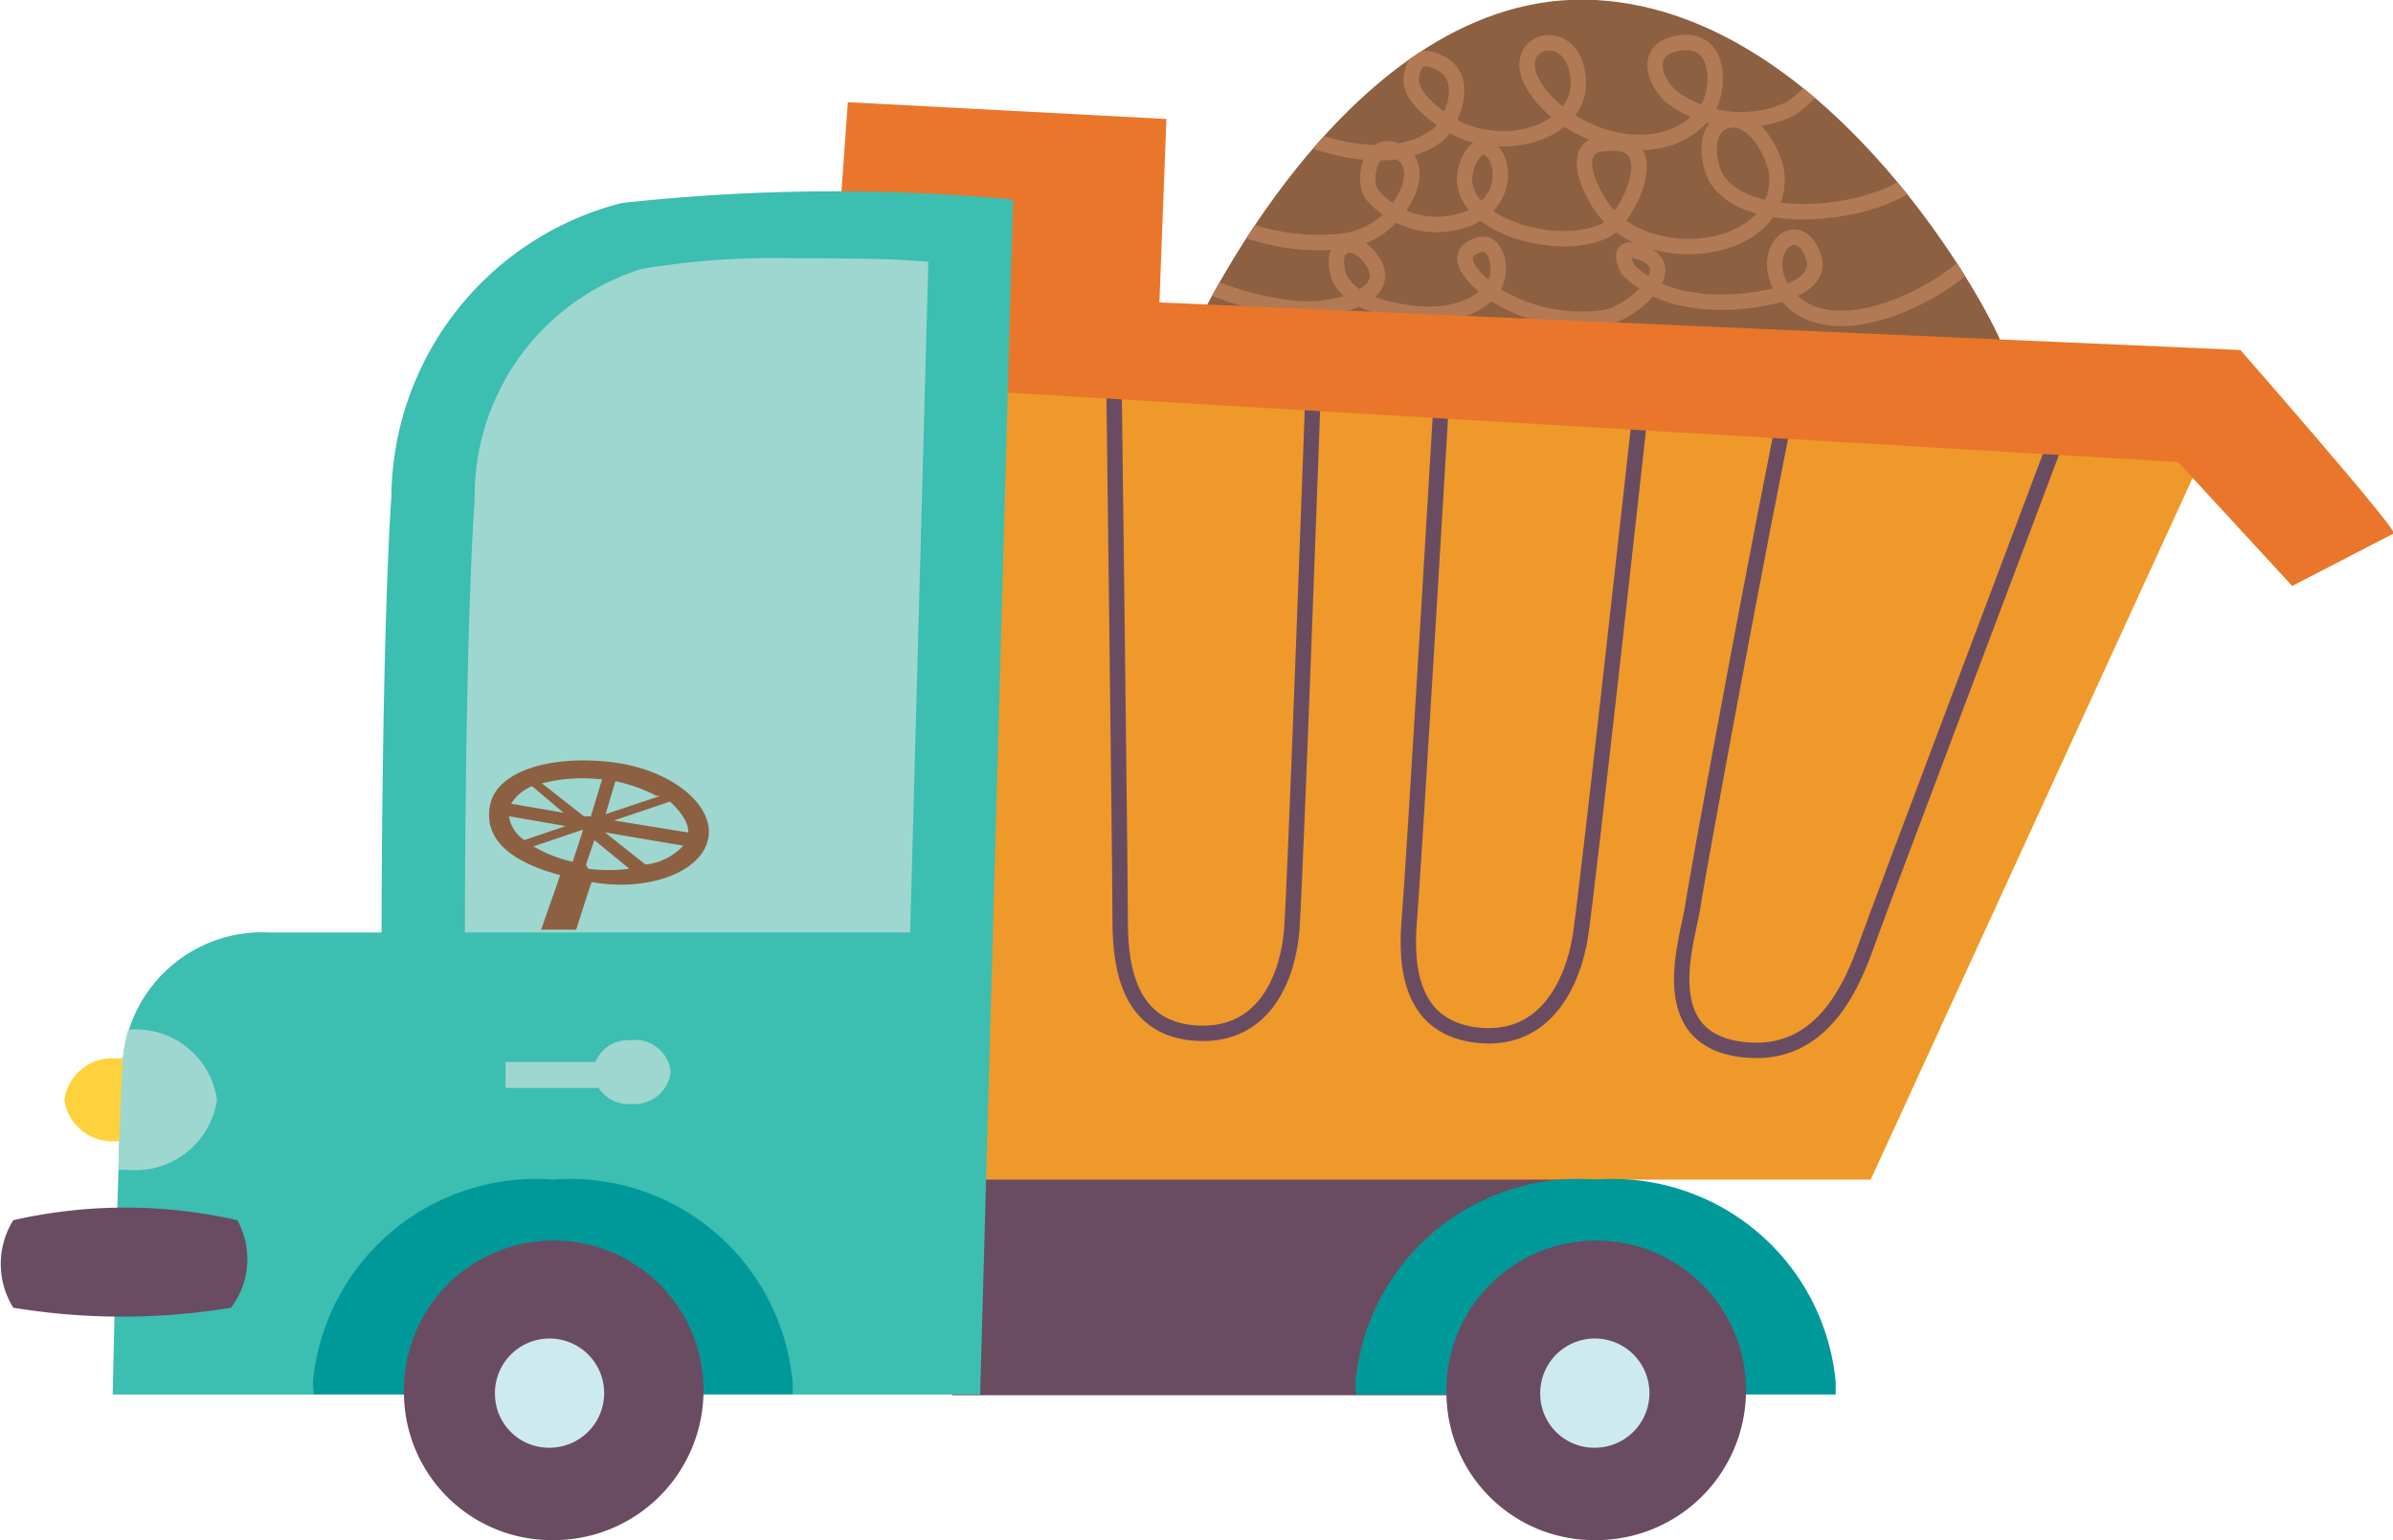 <?xml version="1.0"?>
<svg xmlns="http://www.w3.org/2000/svg" xmlns:xlink="http://www.w3.org/1999/xlink" id="Afbeeldingen" viewBox="0 0 34.18 22" width="136.72" height="88">
  <defs>
    <style>.cls-1{fill:#8d6042;}.cls-2{clip-path:url(#clip-path);}.cls-3,.cls-6{fill:none;stroke-miterlimit:10;stroke-width:0.22px;}.cls-3{stroke:#b27955;}.cls-4{fill:#6a4c61;}.cls-5{fill:#ee992a;}.cls-6{stroke:#6a4c62;}.cls-7{fill:#e9762a;}.cls-8{fill:#3cbeb1;}.cls-9{fill:#9dd7d0;}.cls-10{fill:#6a4c62;}.cls-11{fill:#ffd13d;}.cls-12{fill:#099;}.cls-13{fill:#cdebef;}</style>
    <clipPath id="clip-path">
      <path class="cls-1" d="M28.61,5c.12,0-2.27-4.81-5.82-5S17,4.84,17,4.84Z"/>
    </clipPath>
  </defs>
  <path class="cls-1" d="M28.61,5c.12,0-2.27-4.81-5.82-5S17,4.84,17,4.84Z"/>
  <g class="cls-2">
    <path class="cls-3" d="M26.18.75c.31,0-.47.74-.62.81a1.67,1.67,0,0,1-1.69-.18c-.24-.22-.4-.66.08-.76.66-.13.63.7.4,1-.68.83-2.11.28-2.48-.47-.27-.55.47-.78.64-.2.26.9-1,1.3-1.78.84-.23-.14-.62-.42-.57-.7s.19-.3.41-.19c.41.2.2.77,0,1-.84.7-2.45-.06-3.16-.57a4.25,4.25,0,0,1-.6-.6"/>
    <path class="cls-3" d="M27.41,2.08c.58.75-2.24,1.42-2.88.49-.14-.22-.22-.76.15-.85s.68.51.7.78c.07,1.11-1.73,1.35-2.43.55-.19-.21-.61-1,0-1,.84-.09.34,1,0,1.23-.68.37-2.27-.09-2-.9s.93.37,0,.75a1.22,1.22,0,0,1-1.36-.36c-.14-.23,0-.79.37-.61s.16.64,0,.83a1.14,1.14,0,0,1-.74.45,3.11,3.11,0,0,1-3.16-1.68"/>
    <path class="cls-3" d="M28.29,3.25c.56.29-2.06,2.11-2.84.87-.33-.54.23-1.07.45-.46s-1.26.73-1.75.62a1.61,1.61,0,0,1-.89-.42c-.08-.13-.15-.37.16-.26.65.21-.1.85-.46.93a2.33,2.33,0,0,1-1.5-.26c-.18-.09-.75-.53-.45-.72s.39.12.39.29c0,.44-.54.66-1,.65s-1.18-.16-1.29-.59.21-.52.45-.23c.46.57-.57.78-1,.74-1.16-.09-2.67-.8-2.65-1.87"/>
  </g>
  <polygon class="cls-4" points="22.9 16.34 22.58 19.93 13.6 19.93 13.88 16.34 22.9 16.34"/>
  <path class="cls-5" d="M31.56,6.3,26.72,16.85H14s-.47-11.62.05-11.62S31.56,6.3,31.56,6.3Z"/>
  <path class="cls-6" d="M24.18,12.94c.05-.37,1-5.53,1.4-7.41,1.35.12,2.63.09,4,.2-.69,1.84-2.69,7.13-2.87,7.63s-.57,1.73-1.74,1.64C23.56,14.9,24.12,13.39,24.18,12.94Z"/>
  <path class="cls-6" d="M23.46,5.6s-.79,7.18-.89,7.79-.47,1.49-1.44,1.4-1.06-.95-1-1.65.48-7.79.48-7.79Z"/>
  <path class="cls-6" d="M18.76,5.47s-.26,7.2-.31,7.82-.36,1.51-1.33,1.47S16,13.87,16,13.16s-.09-7.8-.09-7.8Z"/>
  <path class="cls-7" d="M32.74,8.37,31.11,6.6l-16.87-1-.07-2.35L12,3l.11-1.54,4.55.24-.1,2.62L32,5s2.26,2.58,2.19,2.62Z"/>
  <path class="cls-8" d="M14.47,2.85,14,19.92H1.61s.07-3.35.14-4.72a2,2,0,0,1,2.1-1.88h1.6s0-4.1.14-6.23A4.37,4.37,0,0,1,8.88,2.9,27.81,27.81,0,0,1,14.47,2.85Z"/>
  <rect class="cls-9" x="7.22" y="15.17" width="1.74" height="0.37"/>
  <path class="cls-9" d="M8.47,15.31a.51.51,0,0,0,.55.46.52.52,0,0,0,.56-.46A.51.51,0,0,0,9,14.86.5.5,0,0,0,8.47,15.31Z"/>
  <path class="cls-9" d="M6.64,13.32c0-.15,0-4.13.14-6.19A3.4,3.4,0,0,1,9.17,3.84a11.63,11.63,0,0,1,2.24-.15c.66,0,1.32,0,1.85.05L13,13.32Z"/>
  <path class="cls-10" d="M3.39,17.43a7.2,7.2,0,0,0-3.2,0,1.18,1.18,0,0,0,0,1.25,9.55,9.55,0,0,0,3.11,0A1.15,1.15,0,0,0,3.39,17.43Z"/>
  <path class="cls-11" d="M.92,15.71a.69.69,0,0,0,.75.59.68.68,0,0,0,.74-.59.68.68,0,0,0-.74-.59A.69.69,0,0,0,.92,15.71Z"/>
  <path class="cls-9" d="M1.75,15.2a2.39,2.39,0,0,1,.08-.49,1.17,1.17,0,0,1,1.27,1,1.18,1.18,0,0,1-1.29,1H1.69C1.71,16.13,1.73,15.59,1.75,15.2Z"/>
  <path class="cls-1" d="M10.11,12c.12-.47-.49-1-1.35-1.11S7.1,11,7,11.5s.32.82,1,1c-.06.19-.19.54-.27.78h.5c.07-.22.17-.54.22-.68C9.24,12.74,10,12.47,10.11,12Zm-.89.35-.58-.46,1.12.19A.86.86,0,0,1,9.22,12.35Zm-.85,0L8.49,12l.5.41a2.38,2.38,0,0,1-.59,0Zm-.75-.26.71-.24-.15.46A1.92,1.92,0,0,1,7.62,12.09Zm-.35-.43.81.14L7.49,12A.49.49,0,0,1,7.27,11.66Zm.33-.43.45.38-.75-.13A.64.64,0,0,1,7.6,11.23Zm1-.1-.16.53H8.34l-.6-.47A2.32,2.32,0,0,1,8.55,11.13Zm.83.24-.78.26.14-.47A2.19,2.19,0,0,1,9.38,11.37Zm.45.53-1.11-.18.8-.27C9.72,11.59,9.84,11.75,9.83,11.9Z"/>
  <path class="cls-12" d="M19.36,19.74a3.2,3.2,0,0,1,3.43-2.89,3.2,3.2,0,0,1,3.43,2.89c0,.06,0,.12,0,.18H19.37C19.37,19.86,19.36,19.8,19.36,19.74Z"/>
  <path class="cls-12" d="M4.47,19.74A3.2,3.2,0,0,1,7.9,16.85a3.19,3.19,0,0,1,3.42,2.89,1.09,1.09,0,0,1,0,.18H4.48C4.48,19.86,4.47,19.8,4.47,19.74Z"/>
  <path class="cls-10" d="M20.66,19.93A2.14,2.14,0,1,1,22.8,22,2.11,2.11,0,0,1,20.66,19.93Z"/>
  <path class="cls-10" d="M5.77,19.93A2.14,2.14,0,1,1,7.91,22,2.11,2.11,0,0,1,5.77,19.93Z"/>
  <path class="cls-13" d="M22,19.93a.78.78,0,1,1,.77.75A.77.77,0,0,1,22,19.93Z"/>
  <path class="cls-13" d="M7.07,19.93a.78.78,0,1,1,.77.75A.77.77,0,0,1,7.07,19.93Z"/>
</svg>
<!-- fixed -->